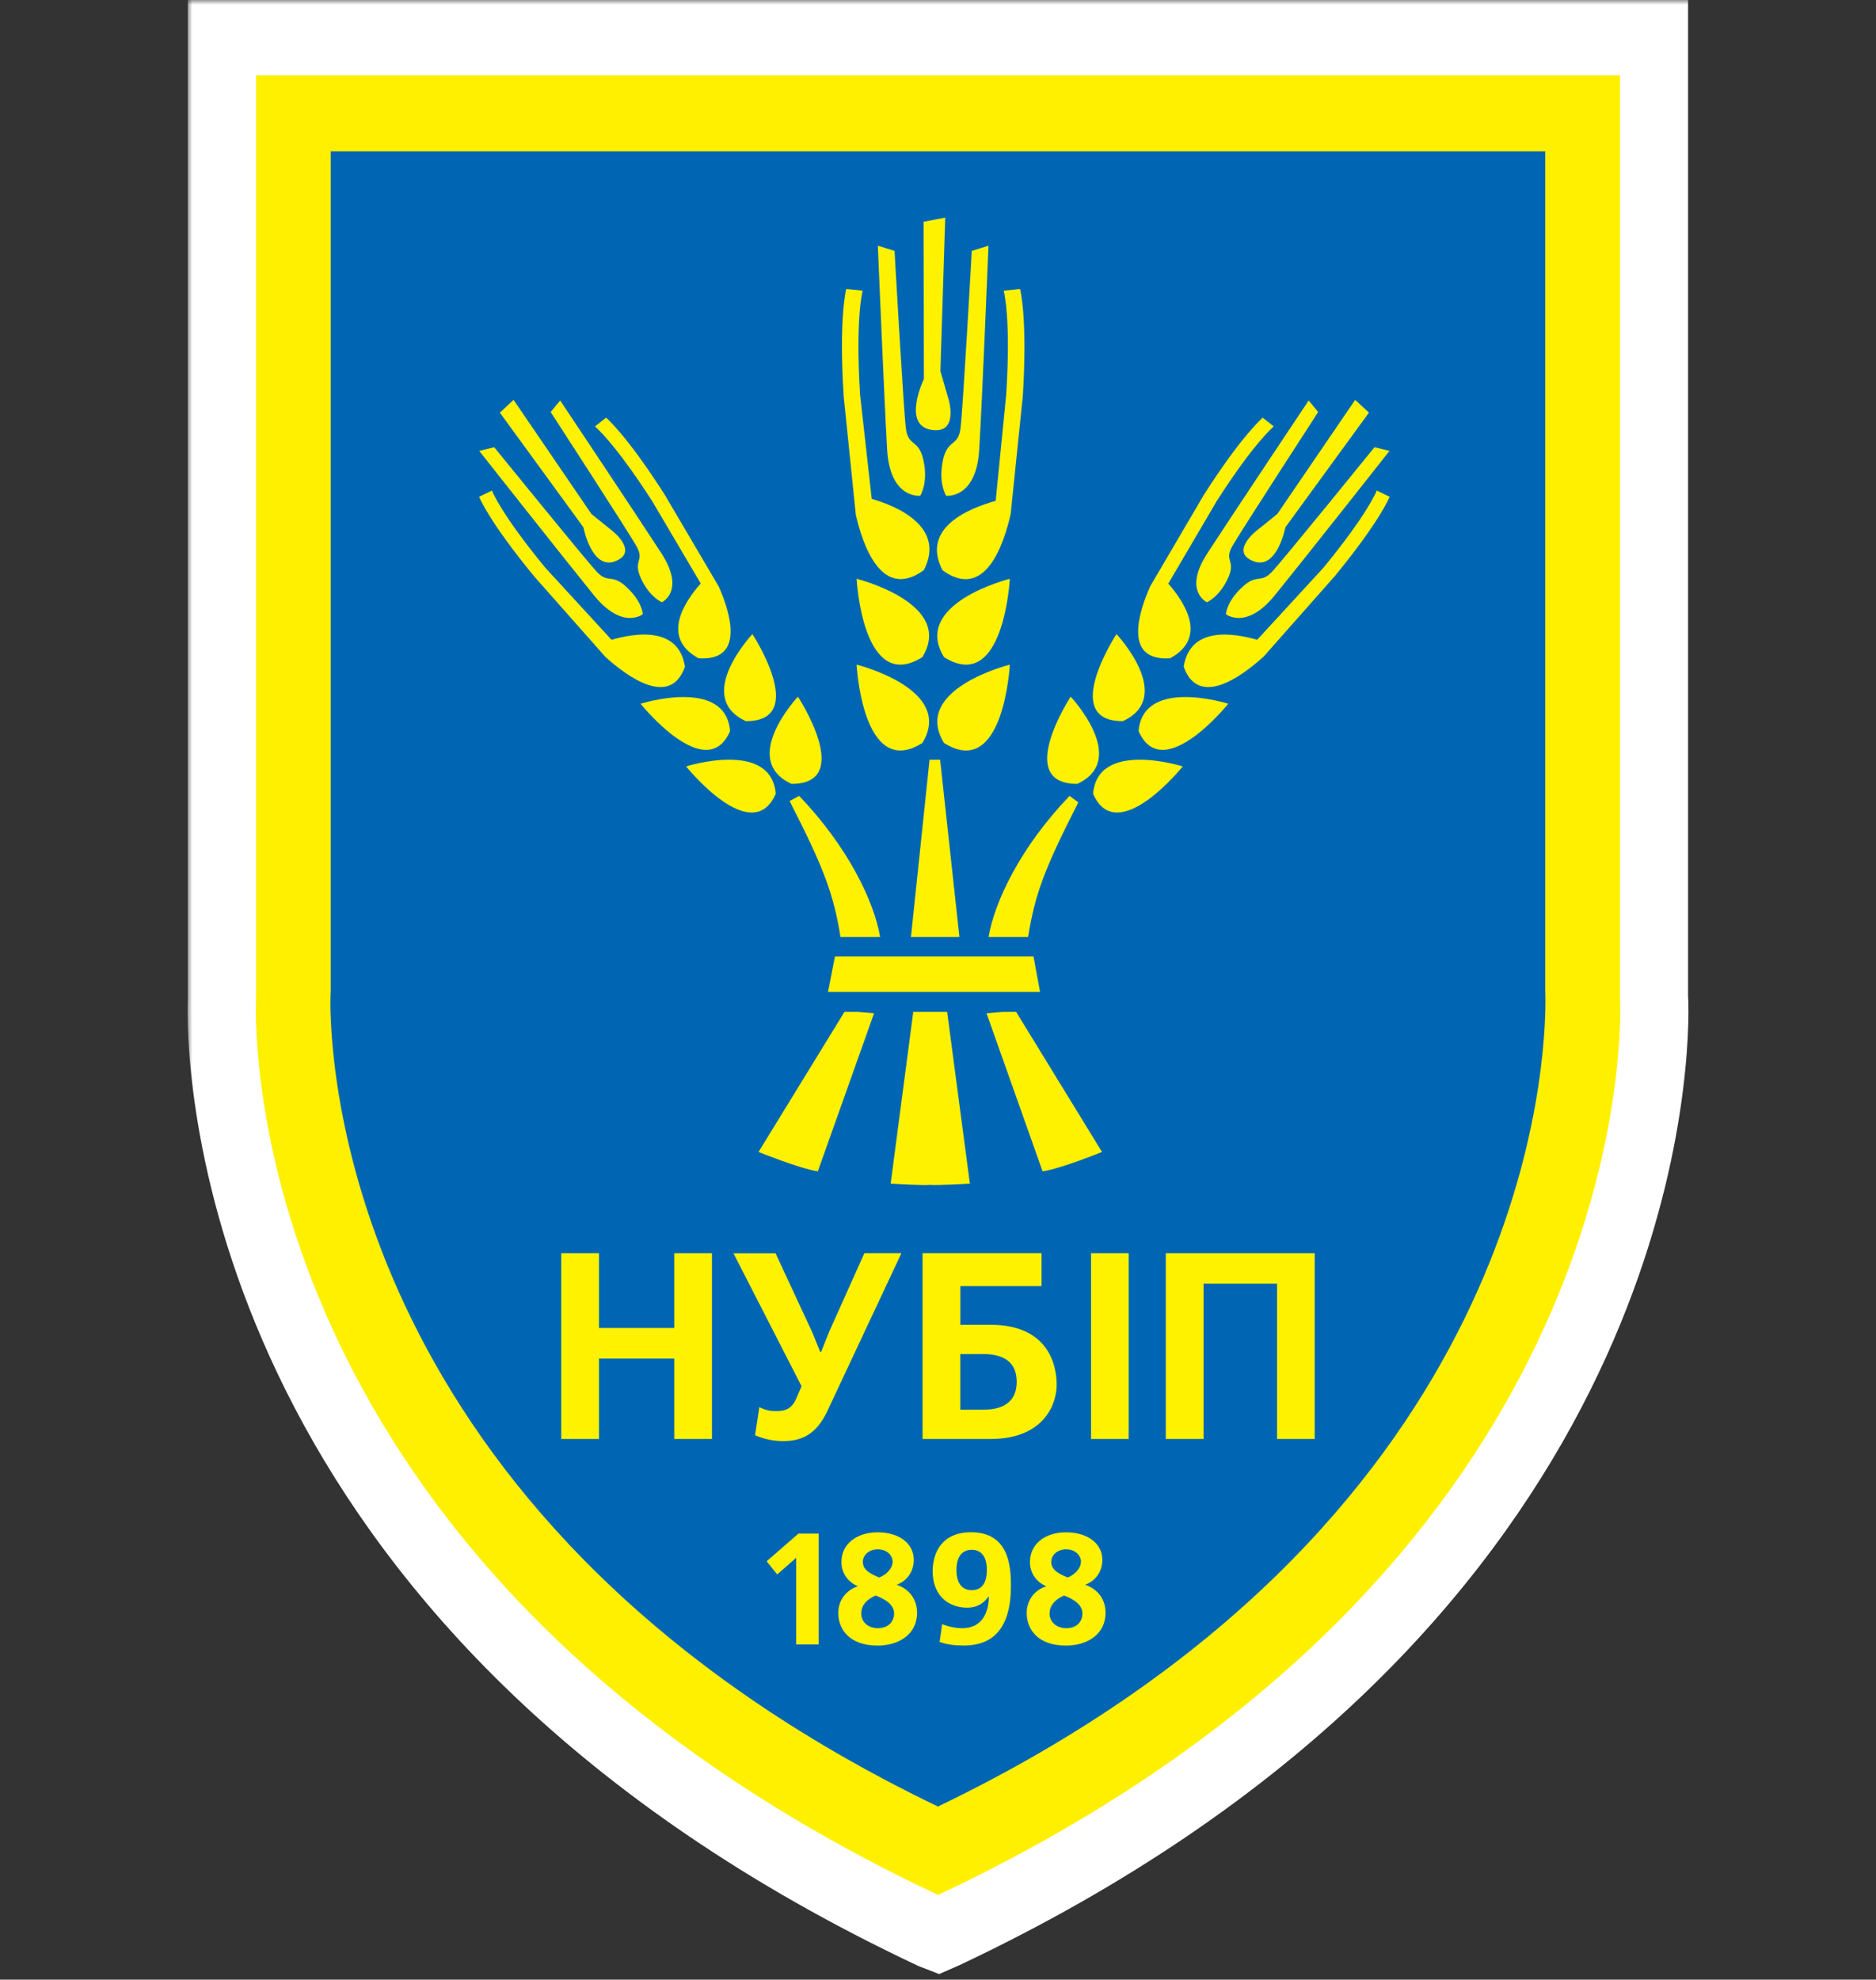 <?xml version="1.0" encoding="UTF-8"?>
<svg xmlns="http://www.w3.org/2000/svg" width="200" height="211" viewBox="0 0 200 211" fill="none">
  <rect x="0" y="0" width="200" height="211" fill="#333333" stroke="none"/>
  <mask id="path-1-outside-1_252_4" maskUnits="userSpaceOnUse" x="20" y="0" width="161" height="211" fill="black">
    <rect fill="white" x="20" width="161" height="211"></rect>
    <path d="M174.964 106.511V5H25.021V106.582C25.021 106.582 25 107.017 25 107.936C25.057 118.263 28.955 171.512 99.882 204.95L100.011 205L100.125 204.95C171.037 171.519 174.936 118.263 175.007 107.915C175.007 107.003 174.986 106.582 174.971 106.511M100.118 201.921L100.011 201.971L99.889 201.921C31.101 169.495 27.323 117.856 27.266 107.843C27.266 106.953 27.288 106.532 27.288 106.532V8.029H172.691V106.461C172.698 106.532 172.727 106.946 172.727 107.829C172.655 117.856 168.878 169.51 100.11 201.921"></path>
  </mask>
  <path d="M174.964 106.511V5H25.021V106.582C25.021 106.582 25 107.017 25 107.936C25.057 118.263 28.955 171.512 99.882 204.95L100.011 205L100.125 204.95C171.037 171.519 174.936 118.263 175.007 107.915C175.007 107.003 174.986 106.582 174.971 106.511M100.118 201.921L100.011 201.971L99.889 201.921C31.101 169.495 27.323 117.856 27.266 107.843C27.266 106.953 27.288 106.532 27.288 106.532V8.029H172.691V106.461C172.698 106.532 172.727 106.946 172.727 107.829C172.655 117.856 168.878 169.51 100.11 201.921" fill="#0066B3"></path>
  <path d="M174.964 5H179.964V0H174.964V5ZM25.021 5V0H20.021V5H25.021ZM25.021 106.582L30.015 106.828L30.021 106.705V106.582H25.021ZM25 107.936H20V107.95L20 107.964L25 107.936ZM99.882 204.95L97.75 209.473L97.908 209.547L98.07 209.61L99.882 204.95ZM100.011 205L98.198 209.66L100.123 210.408L102.015 209.581L100.011 205ZM100.125 204.95L102.129 209.531L102.193 209.503L102.257 209.473L100.125 204.95ZM175.007 107.915L180.007 107.949L180.007 107.932V107.915H175.007ZM100.011 201.971L98.107 206.595L100.136 207.43L102.125 206.502L100.011 201.971ZM99.889 201.921L97.758 206.444L97.87 206.497L97.986 206.545L99.889 201.921ZM27.266 107.843H22.266V107.858L22.266 107.872L27.266 107.843ZM27.288 106.532L32.281 106.786L32.288 106.659V106.532H27.288ZM27.288 8.029V3.029H22.288V8.029H27.288ZM172.691 8.029H177.691V3.029H172.691V8.029ZM172.691 106.461H167.691V106.71L167.716 106.958L172.691 106.461ZM172.727 107.829L177.726 107.865L177.727 107.847V107.829H172.727ZM174.964 106.511H179.964V5H174.964H169.964V106.511H174.964ZM174.964 5V0H25.021V5V10H174.964V5ZM25.021 5H20.021V106.582H25.021H30.021V5H25.021ZM25.021 106.582C20.027 106.336 20.027 106.337 20.027 106.337C20.027 106.337 20.027 106.337 20.027 106.338C20.027 106.338 20.027 106.338 20.027 106.339C20.027 106.339 20.027 106.34 20.027 106.341C20.027 106.342 20.027 106.344 20.027 106.346C20.027 106.349 20.027 106.353 20.026 106.358C20.026 106.366 20.026 106.377 20.025 106.389C20.024 106.413 20.023 106.445 20.021 106.483C20.019 106.559 20.015 106.663 20.012 106.795C20.006 107.059 20 107.438 20 107.936H25H30C30 107.515 30.005 107.217 30.009 107.034C30.011 106.943 30.014 106.88 30.015 106.846C30.015 106.829 30.016 106.819 30.016 106.816C30.016 106.814 30.016 106.815 30.016 106.817C30.016 106.818 30.016 106.819 30.016 106.821C30.016 106.822 30.016 106.823 30.015 106.824C30.015 106.825 30.015 106.825 30.015 106.826C30.015 106.826 30.015 106.826 30.015 106.827C30.015 106.827 30.015 106.827 30.015 106.827C30.015 106.827 30.015 106.828 25.021 106.582ZM25 107.936L20 107.964C20.064 119.502 24.517 174.948 97.75 209.473L99.882 204.95L102.015 200.427C33.394 168.077 30.05 117.024 30 107.909L25 107.936ZM99.882 204.95L98.07 209.61L98.198 209.66L100.011 205L101.823 200.34L101.695 200.29L99.882 204.95ZM100.011 205L102.015 209.581L102.129 209.531L100.125 204.95L98.121 200.369L98.007 200.419L100.011 205ZM100.125 204.95L102.257 209.473C175.478 174.954 179.927 119.499 180.007 107.949L175.007 107.915L170.007 107.88C169.944 117.026 166.597 168.085 97.993 200.427L100.125 204.95ZM175.007 107.915H180.007C180.007 107.424 180.001 107.036 179.992 106.741C179.991 106.687 179.982 106.071 179.874 105.53L174.971 106.511L170.069 107.491C170.039 107.342 170.023 107.225 170.016 107.174C170.008 107.112 170.003 107.064 170 107.037C169.995 106.982 169.993 106.948 169.993 106.946C169.993 106.939 169.995 106.971 169.997 107.054C170.002 107.215 170.007 107.493 170.007 107.915H175.007ZM100.118 201.921L98.003 197.39L97.896 197.44L100.011 201.971L102.125 206.502L102.232 206.452L100.118 201.921ZM100.011 201.971L101.915 197.348L101.793 197.298L99.889 201.921L97.986 206.545L98.107 206.595L100.011 201.971ZM99.889 201.921L102.021 197.399C35.539 166.06 32.316 116.618 32.266 107.815L27.266 107.843L22.266 107.872C22.33 119.095 26.662 172.931 97.758 206.444L99.889 201.921ZM27.266 107.843H32.266C32.266 107.438 32.271 107.151 32.276 106.977C32.278 106.89 32.28 106.831 32.281 106.8C32.282 106.784 32.282 106.775 32.282 106.773C32.282 106.772 32.282 106.772 32.282 106.774C32.282 106.775 32.282 106.777 32.282 106.779C32.282 106.78 32.282 106.781 32.282 106.782C32.282 106.783 32.281 106.783 32.281 106.784C32.281 106.784 32.281 106.785 32.281 106.785C32.281 106.785 32.281 106.786 32.281 106.786C32.281 106.786 32.281 106.786 27.288 106.532C22.294 106.278 22.294 106.279 22.294 106.279C22.294 106.279 22.294 106.279 22.294 106.279C22.294 106.28 22.294 106.28 22.294 106.28C22.294 106.281 22.294 106.282 22.294 106.283C22.294 106.284 22.294 106.286 22.294 106.288C22.294 106.291 22.293 106.296 22.293 106.3C22.293 106.309 22.292 106.319 22.292 106.331C22.291 106.356 22.289 106.387 22.288 106.424C22.285 106.499 22.282 106.601 22.279 106.73C22.272 106.989 22.266 107.358 22.266 107.843H27.266ZM27.288 106.532H32.288V8.029H27.288H22.288V106.532H27.288ZM27.288 8.029V13.029H172.691V8.029V3.029H27.288V8.029ZM172.691 8.029H167.691V106.461H172.691H177.691V8.029H172.691ZM172.691 106.461L167.716 106.958C167.707 106.876 167.706 106.836 167.708 106.874C167.709 106.894 167.712 106.942 167.715 107.02C167.72 107.176 167.727 107.44 167.727 107.829H172.727H177.727C177.727 106.885 177.698 106.279 177.666 105.963L172.691 106.461ZM172.727 107.829L167.727 107.794C167.664 116.62 164.437 166.075 97.979 197.399L100.11 201.921L102.242 206.444C173.319 172.944 177.647 119.092 177.726 107.865L172.727 107.829Z" fill="white" mask="url(#path-1-outside-1_252_4)"></path>
  <path d="M172.704 8.029H27.301V106.532C27.301 106.532 27.279 106.953 27.279 107.843C27.336 117.856 31.114 169.495 99.895 201.921L100.017 201.971L100.123 201.921C168.884 169.51 172.668 117.856 172.739 107.829C172.739 106.945 172.718 106.532 172.704 106.461V8.029Z" fill="#FFF000"></path>
  <path d="M164.738 105.67V16.132H35.256V105.741C35.256 105.741 35.221 106.119 35.221 106.931C35.285 116.046 38.656 163.003 99.89 192.5L100.004 192.557L100.097 192.5C161.324 163.017 164.695 116.046 164.759 106.924C164.759 106.119 164.745 105.741 164.738 105.677" fill="#0066B3"></path>
  <path d="M63.859 133.57V141.545H71.884V133.57H75.903V153.375H71.884V144.809H63.859V153.375H59.832V133.57H63.859Z" fill="#FFF200"></path>
  <path d="M82.674 133.57L86.594 142.001L87.442 144.089H87.542L88.383 141.973L92.153 133.57H96.101L88.191 150.425C87.072 152.784 85.582 153.603 83.501 153.603C82.56 153.603 81.541 153.425 80.501 152.976L80.95 149.983C81.52 150.261 81.997 150.403 82.653 150.403C83.408 150.403 84.313 150.382 84.884 149.078L85.454 147.752L78.191 133.578H82.689L82.674 133.57Z" fill="#FFF200"></path>
  <path d="M111.041 133.57V137.084H102.382V141.203H105.604C111.426 141.203 112.652 145.066 112.652 147.603C112.652 149.691 111.262 153.375 105.604 153.375H98.356V133.57H111.041ZM102.375 150.254H104.848C107.093 150.254 108.39 149.299 108.39 147.282C108.39 145.265 107.1 144.324 104.848 144.324H102.375V150.254Z" fill="#FFF200"></path>
  <path d="M120.329 133.57H116.316V153.375H120.329V133.57Z" fill="#FFF200"></path>
  <path d="M140.164 133.57V153.375H136.144V136.82H128.312V153.375H124.285V133.57H140.164Z" fill="#FFF200"></path>
  <path d="M87.275 163.459V175.268H84.881V166.039L82.856 167.814L81.731 166.41L85.123 163.459H87.275Z" fill="#FFF200"></path>
  <path d="M89.706 166.481C89.706 164.535 91.367 163.324 93.569 163.324C95.771 163.324 97.417 164.45 97.417 166.26C97.417 167.407 96.797 168.469 95.593 168.911C96.904 169.367 97.767 170.415 97.767 171.904C97.767 174.242 95.757 175.396 93.569 175.396C90.526 175.396 89.371 173.636 89.371 171.925C89.371 170.571 90.176 169.502 91.459 169.075C90.34 168.583 89.706 167.628 89.706 166.488M91.816 171.975C91.816 172.98 92.685 173.543 93.569 173.543C94.852 173.543 95.322 172.681 95.322 171.975C95.322 171.156 94.581 170.514 93.348 170.058C91.93 170.685 91.816 171.569 91.816 171.975ZM95.165 166.474C95.165 165.782 94.552 165.134 93.569 165.134C92.707 165.134 91.987 165.704 91.987 166.474C91.987 167.357 92.813 167.764 93.733 168.141C94.488 167.856 95.158 167.165 95.158 166.474" fill="#FFF200"></path>
  <path d="M100.456 173.109C101.097 173.379 101.896 173.543 102.558 173.543C105.039 173.543 105.416 171.341 105.423 170.194H105.366C104.868 170.878 104.205 171.355 103.107 171.355C101.019 171.355 99.43 169.966 99.43 167.486C99.43 165.433 100.463 163.317 103.513 163.317C107.49 163.317 107.775 166.787 107.775 169.039C107.775 174.569 104.889 175.389 102.744 175.389C101.739 175.389 100.99 175.289 100.171 175.011L100.449 173.101L100.456 173.109ZM105.21 167.336C105.21 165.74 104.461 165.184 103.599 165.184C102.737 165.184 101.967 165.733 101.967 167.336C101.967 168.94 102.722 169.495 103.599 169.495C104.476 169.495 105.21 168.947 105.21 167.336Z" fill="#FFF200"></path>
  <path d="M109.806 166.481C109.806 164.535 111.445 163.324 113.655 163.324C115.864 163.324 117.518 164.45 117.518 166.26C117.518 167.407 116.898 168.469 115.679 168.911C117.004 169.367 117.86 170.415 117.86 171.904C117.86 174.242 115.85 175.396 113.655 175.396C110.612 175.396 109.457 173.636 109.457 171.925C109.457 170.571 110.255 169.502 111.545 169.075C110.419 168.583 109.806 167.628 109.806 166.488M111.894 171.975C111.894 172.98 112.764 173.543 113.648 173.543C114.945 173.543 115.401 172.681 115.401 171.975C115.401 171.156 114.667 170.514 113.441 170.058C112.016 170.685 111.894 171.569 111.894 171.975ZM115.244 166.474C115.244 165.782 114.631 165.134 113.655 165.134C112.785 165.134 112.073 165.704 112.073 166.474C112.073 167.357 112.921 167.764 113.826 168.141C114.567 167.856 115.237 167.165 115.237 166.474" fill="#FFF200"></path>
  <path d="M85.199 84.832C90.401 90.262 93.181 96.063 93.829 99.869H89.603C88.883 95.329 87.829 92.507 84.18 85.381L85.192 84.832H85.199Z" fill="#FFF200"></path>
  <path fill-rule="evenodd" clip-rule="evenodd" d="M102.284 99.869H97.117L99.099 80.976H100.225L102.284 99.869Z" fill="#FFF200"></path>
  <path d="M110.88 105.72H88.273L89.015 101.943H110.182L110.88 105.72Z" fill="#FFF200"></path>
  <path d="M80.867 122.781C80.867 122.781 85.272 124.569 87.189 124.847L93.183 108L91.465 107.858H90.025L80.867 122.781Z" fill="#FFF200"></path>
  <path d="M105.176 108L111.148 124.847C113.08 124.577 117.484 122.781 117.484 122.781L108.333 107.858H106.872L105.176 108Z" fill="#FFF200"></path>
  <path d="M94.953 126.166C94.953 126.166 98.424 126.365 99.172 126.287C99.935 126.358 103.399 126.166 103.399 126.166L100.975 107.858H97.362L94.953 126.166Z" fill="#FFF200"></path>
  <path fill-rule="evenodd" clip-rule="evenodd" d="M99.195 45.8C102.224 46.37 101.155 42.657 101.155 42.657L100.257 39.557L100.77 23.194L98.461 23.636L98.497 40.391C98.497 40.391 96.166 45.208 99.195 45.8Z" fill="#FFF200"></path>
  <path d="M100.516 49.121C100.017 51.522 100.872 52.841 100.872 52.841C100.872 52.841 104.086 53.218 104.393 47.931C104.713 42.657 105.383 26.187 105.383 26.187L103.602 26.743C103.602 26.743 102.661 43.548 102.404 45.621C102.148 47.695 101.029 46.705 100.509 49.114" fill="#FFF200"></path>
  <path d="M98.461 49.121C98.974 51.522 98.104 52.841 98.104 52.841C98.104 52.841 94.89 53.218 94.577 47.931C94.27 42.657 93.586 26.187 93.586 26.187L95.368 26.743C95.368 26.743 96.316 43.548 96.572 45.621C96.822 47.695 97.948 46.705 98.461 49.114" fill="#FFF200"></path>
  <path d="M100.644 70.044C107.022 74.042 107.657 61.692 107.657 61.692C107.657 61.692 97.13 64.314 100.644 70.044Z" fill="#FFF200"></path>
  <path d="M100.644 79.195C107.022 83.193 107.657 70.842 107.657 70.842C107.657 70.842 97.13 73.458 100.644 79.195Z" fill="#FFF200"></path>
  <path d="M107.747 54.808L109.044 42.186C109.557 33.784 108.759 30.862 108.744 30.805L107.005 30.976C107.013 31.041 107.797 33.827 107.269 42.094L106.15 53.382C103.307 54.18 98.139 56.247 100.477 60.78C104.989 64.058 106.998 58.086 107.739 54.815" fill="#FFF200"></path>
  <path d="M98.33 70.044C91.959 74.042 91.324 61.692 91.324 61.692C91.324 61.692 101.851 64.314 98.33 70.044Z" fill="#FFF200"></path>
  <path d="M98.33 79.195C91.959 83.193 91.324 70.842 91.324 70.842C91.324 70.842 101.851 73.458 98.33 79.195Z" fill="#FFF200"></path>
  <path d="M91.232 54.808L89.942 42.186C89.415 33.784 90.213 30.862 90.213 30.805L91.966 30.976C91.966 31.041 91.175 33.827 91.695 42.094L92.935 53.176C95.772 53.974 100.832 56.247 98.487 60.773C93.976 64.051 91.966 58.079 91.225 54.808" fill="#FFF200"></path>
  <path fill-rule="evenodd" clip-rule="evenodd" d="M65.59 59.818C68.113 58.855 65.348 56.639 65.348 56.639L63.053 54.786L54.75 42.621L53.289 43.982L62.198 56.205C62.198 56.205 63.074 60.787 65.59 59.825" fill="#FFF200"></path>
  <path d="M68.328 61.642C69.234 63.63 70.559 64.193 70.559 64.193C70.559 64.193 73.096 63.01 70.538 59.012C67.951 55.021 59.719 42.685 59.719 42.685L58.707 43.918C58.707 43.918 66.946 56.611 67.858 58.221C68.77 59.86 67.43 59.654 68.328 61.642Z" fill="#FFF200"></path>
  <path d="M66.812 62.597C68.465 64.108 68.537 65.462 68.537 65.462C68.537 65.462 66.391 67.194 63.355 63.495C60.333 59.775 51.09 48.059 51.09 48.059L52.686 47.667C52.686 47.667 62.293 59.497 63.576 60.894C64.873 62.291 65.158 61.058 66.819 62.59" fill="#FFF200"></path>
  <path d="M79.516 76.864C86.308 76.893 80.214 67.586 80.214 67.586C80.214 67.586 73.914 74.277 79.516 76.864Z" fill="#FFF200"></path>
  <path d="M84.382 83.549C91.174 83.563 85.066 74.256 85.066 74.256C85.066 74.256 78.773 80.962 84.382 83.549Z" fill="#FFF200"></path>
  <path d="M76.622 62.511L70.856 52.712C66.779 46.334 64.663 44.567 64.613 44.517L63.43 45.45C63.465 45.486 65.518 47.175 69.545 53.439L74.704 62.191C73.044 64.065 70.371 67.935 74.476 70.165C79.515 70.493 77.826 65.227 76.622 62.511Z" fill="#FFF200"></path>
  <path d="M77.836 77.919C75.299 83.749 68.293 75.011 68.293 75.011C68.293 75.011 77.358 72.132 77.836 77.919Z" fill="#FFF200"></path>
  <path d="M82.702 84.604C80.165 90.426 73.144 81.689 73.144 81.689C73.144 81.689 82.224 78.81 82.702 84.604Z" fill="#FFF200"></path>
  <path d="M64.551 70.03L56.918 61.4C52.072 55.499 51.103 52.998 51.074 52.955L52.443 52.285C52.464 52.335 53.383 54.743 58.151 60.53L65.193 68.191C67.68 67.486 72.334 66.695 73.025 71.056C71.457 75.517 66.818 72.068 64.544 70.023" fill="#FFF200"></path>
  <path d="M114.025 84.832C108.815 90.262 106.042 96.063 105.387 99.869H109.606C110.34 95.329 111.316 92.664 114.958 85.523L114.025 84.832Z" fill="#FFF200"></path>
  <path fill-rule="evenodd" clip-rule="evenodd" d="M133.634 59.818C131.111 58.855 133.869 56.639 133.869 56.639L136.171 54.786L144.474 42.621L145.942 43.982L137.033 56.205C137.033 56.205 136.157 60.787 133.641 59.825" fill="#FFF200"></path>
  <path d="M130.908 61.642C129.995 63.63 128.67 64.193 128.67 64.193C128.67 64.193 126.111 63.01 128.691 59.012C131.278 55.021 139.517 42.685 139.517 42.685L140.529 43.918C140.529 43.918 132.29 56.611 131.371 58.221C130.459 59.86 131.806 59.654 130.915 61.642" fill="#FFF200"></path>
  <path d="M132.42 62.597C130.767 64.108 130.695 65.462 130.695 65.462C130.695 65.462 132.841 67.194 135.869 63.495C138.898 59.775 148.135 48.059 148.135 48.059L146.538 47.667C146.538 47.667 136.938 59.497 135.656 60.894C134.359 62.291 134.066 61.058 132.42 62.59" fill="#FFF200"></path>
  <path d="M119.706 76.864C112.921 76.893 119.028 67.586 119.028 67.586C119.028 67.586 125.329 74.277 119.706 76.864Z" fill="#FFF200"></path>
  <path d="M114.85 83.549C108.058 83.563 114.144 74.256 114.144 74.256C114.144 74.256 120.452 80.962 114.85 83.549Z" fill="#FFF200"></path>
  <path d="M122.612 62.511L128.363 52.712C132.447 46.334 134.578 44.567 134.613 44.517L135.796 45.45C135.761 45.486 133.701 47.175 129.696 53.439L124.55 62.205C126.189 64.072 128.855 67.942 124.743 70.165C119.704 70.493 121.414 65.227 122.612 62.511Z" fill="#FFF200"></path>
  <path d="M121.387 77.919C123.924 83.749 130.944 75.011 130.944 75.011C130.944 75.011 121.878 72.132 121.387 77.919Z" fill="#FFF200"></path>
  <path d="M116.535 84.604C119.079 90.426 126.092 81.689 126.092 81.689C126.092 81.689 117.013 78.81 116.535 84.604Z" fill="#FFF200"></path>
  <path d="M134.676 70.03L142.309 61.4C147.156 55.499 148.125 52.997 148.153 52.955L146.778 52.285C146.756 52.335 145.837 54.743 141.076 60.53L134.028 68.191C131.533 67.486 126.887 66.695 126.195 71.056C127.763 75.517 132.403 72.068 134.669 70.023" fill="#FFF200"></path>
</svg>
